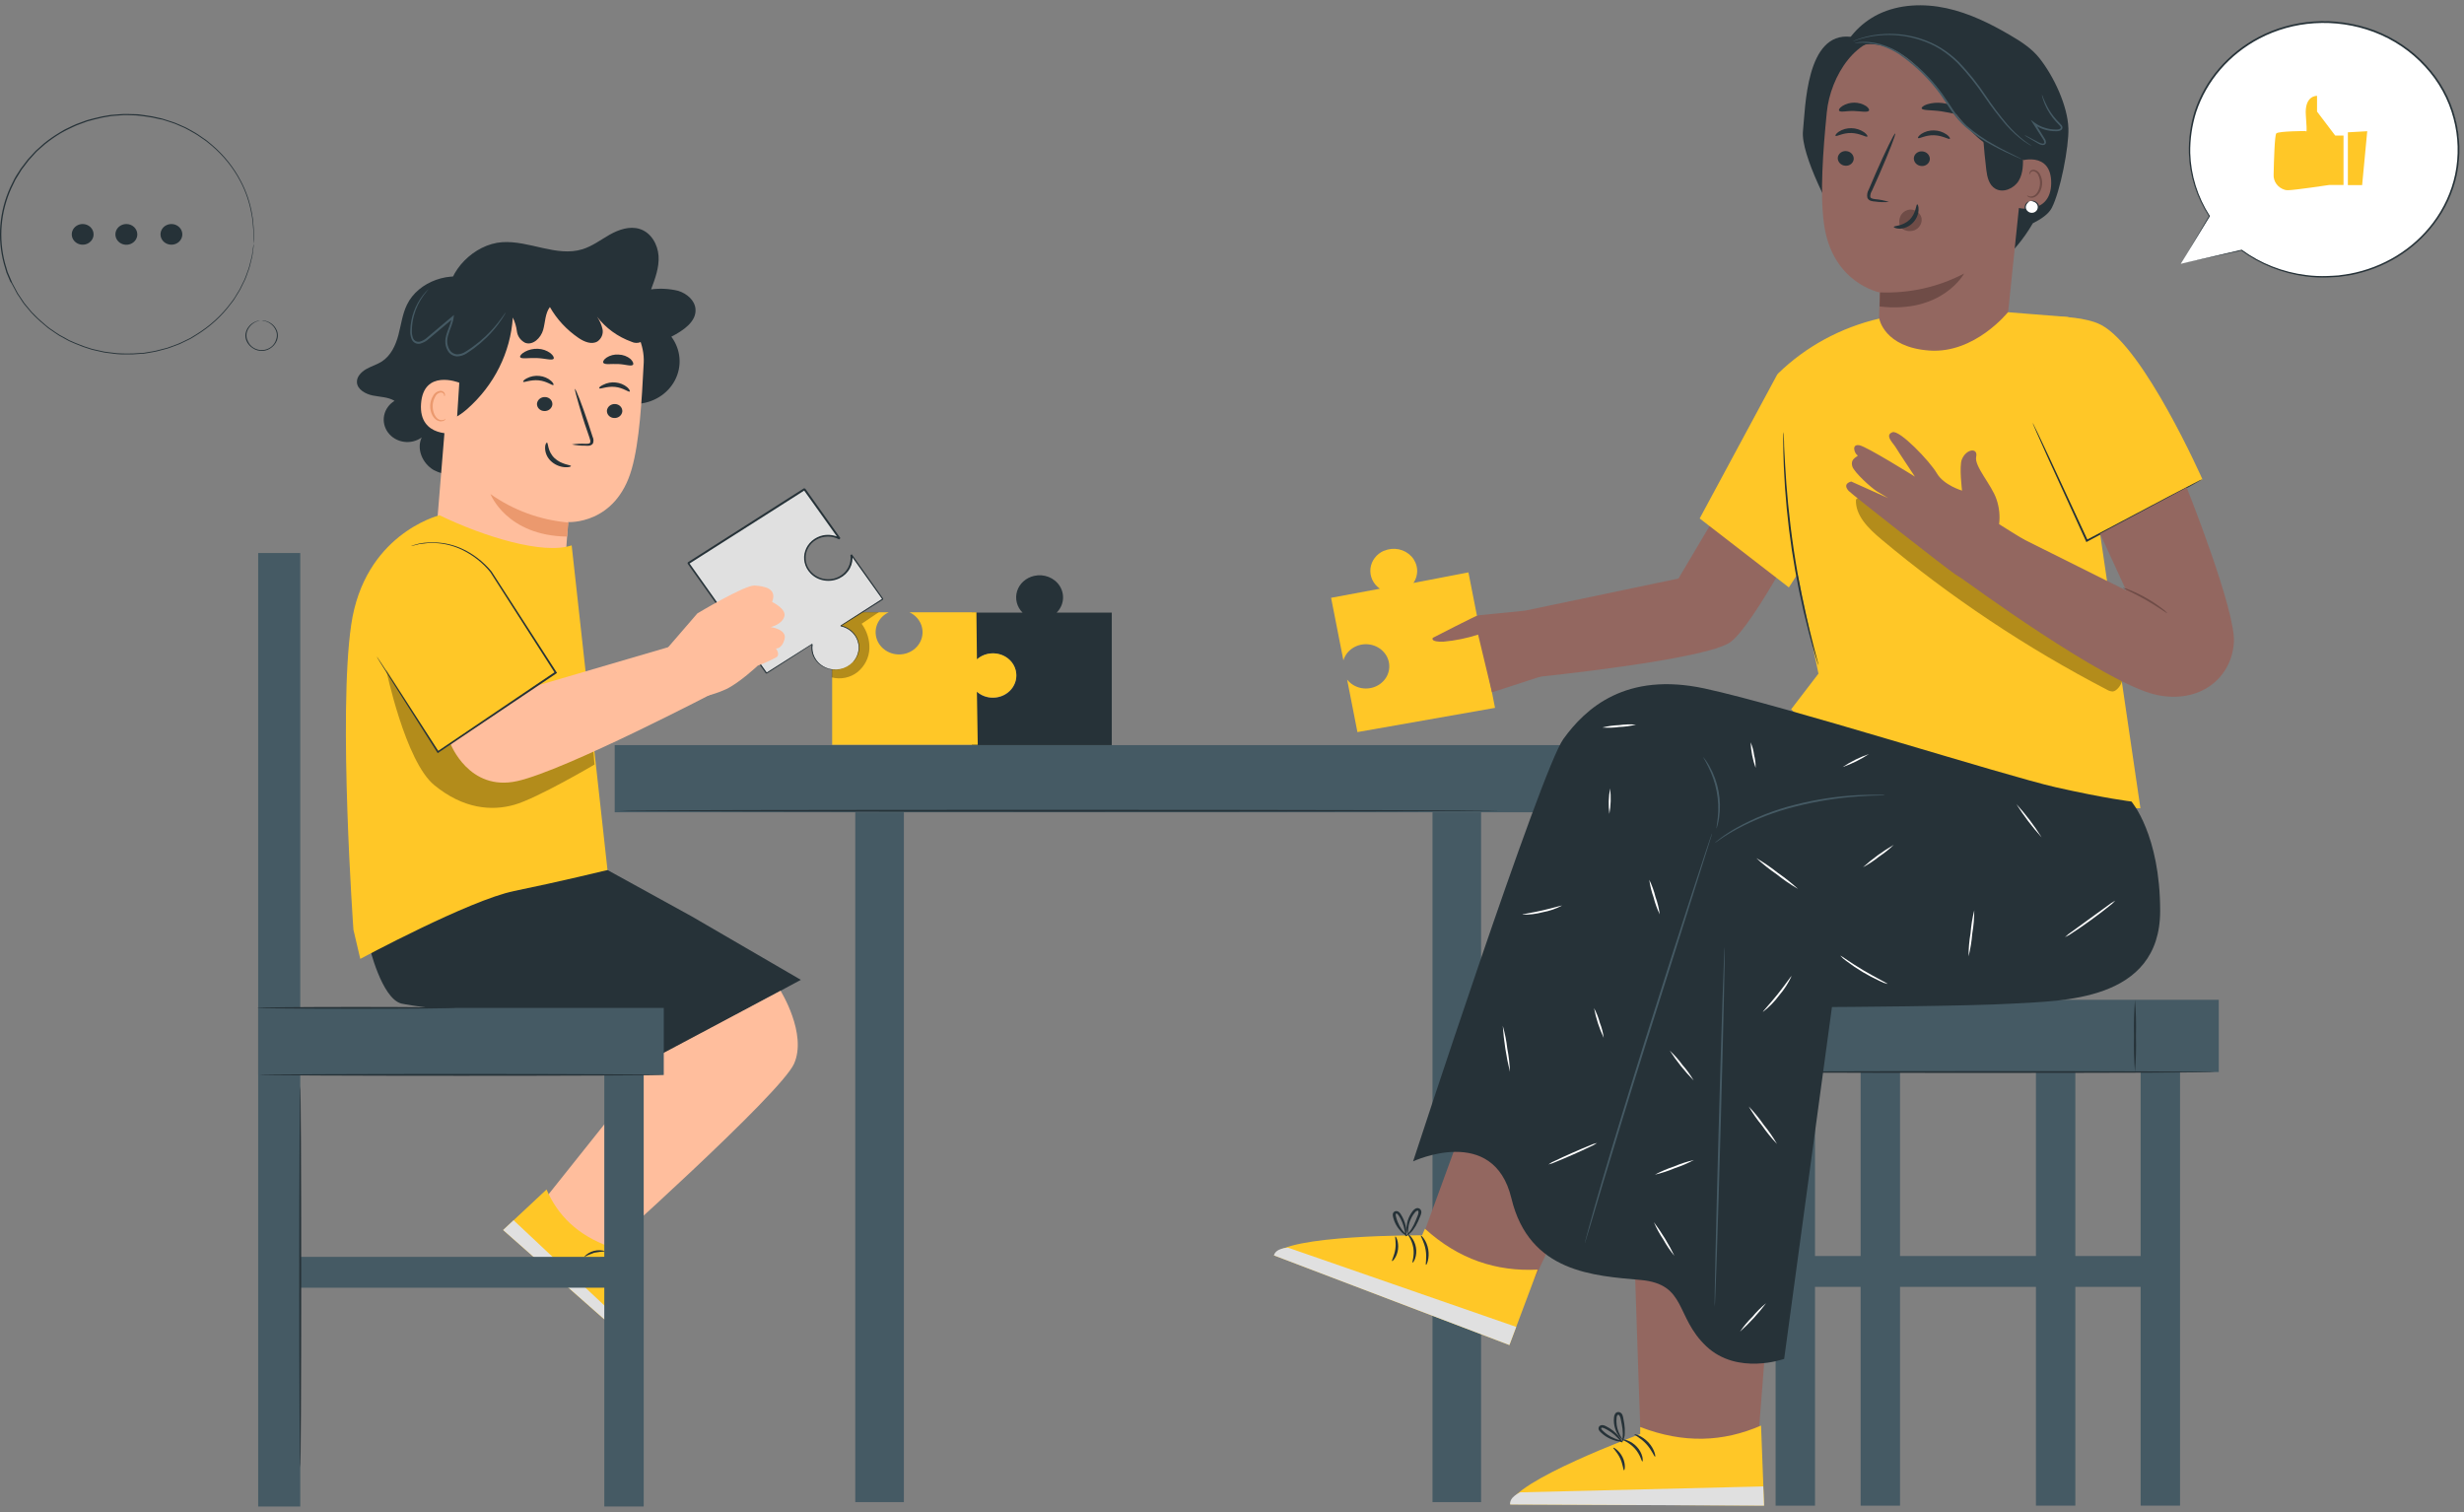 <?xml version="1.0" encoding="UTF-8"?> <svg xmlns="http://www.w3.org/2000/svg" width="352" height="216" viewBox="0 0 352 216" fill="none"><rect x="0" y="0" width="352" height="216" fill="#808080" stroke="none"/><path d="M211.585 116.032H204.643V214.574H211.585V116.032Z" fill="#455A64"></path><path d="M257.722 106.441H87.813V116.032H257.722V106.441Z" fill="#455A64"></path><path d="M129.125 116.032H122.183V214.574H129.125V116.032Z" fill="#455A64"></path><path d="M214.218 115.811C214.218 115.886 186.056 115.942 151.324 115.942C116.592 115.942 88.419 115.886 88.419 115.811C88.419 115.735 116.576 115.68 151.324 115.68C186.072 115.68 214.218 115.765 214.218 115.811Z" fill="#263238"></path><path d="M147.717 82.268C147.148 82.398 146.626 82.667 146.201 83.049C145.777 83.431 145.467 83.911 145.3 84.442C145.134 84.974 145.119 85.537 145.256 86.076C145.392 86.615 145.676 87.11 146.079 87.512H138.833V95.113C139.166 94.468 139.719 93.949 140.403 93.641C141.087 93.332 141.861 93.252 142.6 93.414C143.338 93.575 143.996 93.969 144.468 94.531C144.939 95.092 145.196 95.788 145.196 96.506C145.196 97.223 144.939 97.919 144.468 98.481C143.996 99.042 143.338 99.436 142.6 99.598C141.861 99.759 141.087 99.679 140.403 99.371C139.719 99.062 139.166 98.543 138.833 97.898V106.431H158.825V87.512H150.952C151.448 87.015 151.761 86.379 151.844 85.699C151.926 85.02 151.774 84.333 151.41 83.742C151.045 83.151 150.489 82.689 149.823 82.423C149.157 82.157 148.418 82.103 147.717 82.268Z" fill="#263238"></path><path d="M145.095 95.737C144.96 95.196 144.675 94.699 144.269 94.297C143.863 93.895 143.351 93.603 142.786 93.451C142.227 93.297 141.636 93.285 141.071 93.414C140.506 93.543 139.986 93.809 139.562 94.186L139.488 87.461H129.912C130.593 87.776 131.141 88.3 131.467 88.948C131.793 89.596 131.877 90.329 131.707 91.028C131.536 91.727 131.12 92.35 130.527 92.797C129.934 93.243 129.199 93.486 128.441 93.486C127.684 93.486 126.949 93.243 126.356 92.797C125.763 92.35 125.347 91.727 125.176 91.028C125.006 90.329 125.09 89.596 125.416 88.948C125.742 88.3 126.29 87.776 126.971 87.461H118.879V106.391H139.679L139.557 98.8C140.176 99.35 140.995 99.654 141.844 99.646C142.35 99.646 142.849 99.537 143.304 99.328C143.759 99.118 144.157 98.814 144.47 98.438C144.783 98.062 145.002 97.623 145.11 97.156C145.218 96.688 145.213 96.203 145.095 95.737Z" fill="#FFC727"></path><g opacity="0.3"><path d="M118.81 96.765C119.452 96.931 120.126 96.947 120.775 96.809C121.424 96.673 122.028 96.388 122.534 95.979C123.034 95.562 123.439 95.053 123.726 94.484C124.012 93.914 124.173 93.295 124.199 92.665C124.245 91.396 123.857 90.147 123.093 89.103L125.582 87.426H118.879L118.81 96.765Z" fill="black"></path></g><path d="M311.536 37.689L315.637 30.874C313.118 26.998 312.221 22.371 313.122 17.901C314.023 13.43 316.657 9.441 320.507 6.717C324.356 3.992 329.143 2.73 333.926 3.177C338.708 3.625 343.141 5.75 346.353 9.135C349.565 12.52 351.324 16.921 351.284 21.471C351.243 26.022 349.407 30.394 346.135 33.727C342.864 37.061 338.394 39.115 333.604 39.487C328.814 39.858 324.05 38.52 320.25 35.735L311.536 37.689Z" fill="white"></path><path d="M311.536 37.689L320.218 35.674L320.18 35.775C320.174 35.769 320.168 35.762 320.164 35.755C320.161 35.747 320.159 35.738 320.159 35.73C320.159 35.721 320.161 35.712 320.164 35.705C320.168 35.697 320.174 35.69 320.18 35.684C320.192 35.674 320.207 35.669 320.223 35.669C320.239 35.669 320.254 35.674 320.266 35.684C322.944 37.634 326.119 38.88 329.469 39.296C330.468 39.422 331.477 39.465 332.485 39.427C333.017 39.397 333.549 39.387 334.081 39.341L335.677 39.105C340.462 38.204 344.705 35.613 347.545 31.856C349.118 29.78 350.206 27.41 350.736 24.905C351.283 22.255 351.203 19.523 350.502 16.906C349.787 14.171 348.392 11.637 346.433 9.516C344.448 7.337 341.939 5.641 339.118 4.57C336.415 3.556 333.507 3.129 330.607 3.32C327.863 3.497 325.194 4.242 322.787 5.502C318.466 7.777 315.229 11.534 313.744 15.999C313.146 17.901 312.859 19.878 312.892 21.862C312.979 25.036 313.944 28.133 315.691 30.843C315.697 30.852 315.7 30.863 315.7 30.874C315.7 30.884 315.697 30.895 315.691 30.904C313.031 35.211 311.786 37.296 311.552 37.684C311.781 37.296 313.015 35.191 315.574 30.843V30.909C313.786 28.18 312.793 25.052 312.696 21.842C312.65 19.847 312.925 17.856 313.51 15.939C315 11.41 318.272 7.598 322.649 5.29C325.085 4.009 327.789 3.25 330.57 3.069C333.511 2.871 336.461 3.301 339.203 4.328C342.062 5.415 344.605 7.133 346.619 9.34C348.606 11.493 350.021 14.065 350.747 16.84C351.454 19.496 351.532 22.267 350.976 24.955C350.434 27.499 349.324 29.903 347.72 32.007C344.838 35.806 340.535 38.421 335.687 39.321L334.059 39.553C333.527 39.593 332.995 39.603 332.463 39.633C331.445 39.669 330.425 39.62 329.415 39.487C326.046 39.052 322.859 37.778 320.18 35.795L320.276 35.704C320.288 35.717 320.295 35.733 320.295 35.75C320.295 35.767 320.288 35.783 320.276 35.795H320.25L311.536 37.689Z" fill="#263238"></path><path d="M334.788 19.364H333.602L331.006 15.939V13.692C331.006 13.692 329.171 13.586 329.41 16.528C329.649 19.47 329.41 18.719 329.41 18.719C329.41 18.719 325.511 18.719 325.186 19.057C324.952 19.288 324.846 22.956 324.803 24.945C324.777 25.424 324.919 25.896 325.208 26.29C325.497 26.683 325.916 26.974 326.399 27.116C326.536 27.152 326.677 27.171 326.819 27.172C327.793 27.172 332.761 26.421 332.761 26.421H334.788V19.364Z" fill="#FFC727"></path><path d="M338.177 18.744L337.448 26.441H335.411V18.901L338.177 18.744Z" fill="#FFC727"></path><path d="M37.148 45.794C37.148 45.794 36.951 45.824 36.616 45.945C36.176 46.131 35.806 46.438 35.552 46.827C35.375 47.094 35.26 47.395 35.217 47.708C35.176 48.065 35.245 48.425 35.414 48.746C35.58 49.137 35.872 49.469 36.249 49.696C36.625 49.921 37.067 50.03 37.512 50.005C37.956 49.981 38.382 49.825 38.728 49.559C39.074 49.293 39.324 48.931 39.441 48.524C39.57 48.185 39.592 47.817 39.505 47.466C39.401 47.09 39.197 46.745 38.91 46.466C38.624 46.187 38.266 45.983 37.872 45.875C37.696 45.836 37.519 45.805 37.34 45.784C37.386 45.776 37.432 45.776 37.478 45.784C37.536 45.779 37.595 45.779 37.654 45.784C37.731 45.789 37.808 45.803 37.882 45.824C38.301 45.92 38.684 46.121 38.992 46.405C39.3 46.69 39.521 47.048 39.633 47.441C39.73 47.816 39.711 48.209 39.579 48.575C39.435 48.978 39.175 49.335 38.829 49.607C38.465 49.916 38.002 50.099 37.514 50.126C37.026 50.153 36.543 50.024 36.143 49.758C35.766 49.526 35.464 49.2 35.27 48.816C35.09 48.468 35.022 48.078 35.074 47.693C35.124 47.363 35.251 47.049 35.446 46.771C35.724 46.367 36.132 46.059 36.611 45.895C36.684 45.868 36.758 45.846 36.834 45.829C36.89 45.815 36.947 45.807 37.005 45.804C37.051 45.793 37.1 45.789 37.148 45.794Z" fill="#263238"></path><path d="M36.201 34.813C36.201 34.813 36.201 34.717 36.201 34.536C36.201 34.354 36.201 34.077 36.201 33.72C36.201 33.544 36.201 33.342 36.201 33.12C36.201 32.899 36.169 32.662 36.148 32.4C36.127 32.138 36.105 31.856 36.079 31.559C36.07 31.403 36.049 31.248 36.015 31.095C35.983 30.939 35.951 30.778 35.925 30.592C35.646 28.963 35.108 27.383 34.329 25.907C33.303 23.948 31.887 22.194 30.158 20.744L29.44 20.16C29.179 19.968 28.908 19.792 28.637 19.606L28.227 19.323C28.091 19.229 27.948 19.141 27.802 19.062L26.902 18.558C26.754 18.472 26.599 18.387 26.445 18.311L25.961 18.099L24.982 17.676C24.647 17.545 24.291 17.45 23.945 17.329L23.413 17.158L23.147 17.077L22.865 17.037C22.128 16.848 21.378 16.708 20.62 16.619C20.232 16.578 19.843 16.513 19.45 16.488L18.269 16.447C18.067 16.447 17.87 16.447 17.668 16.447L17.061 16.488C16.657 16.523 16.247 16.538 15.838 16.588C15.011 16.705 14.194 16.873 13.391 17.092L12.779 17.258L12.47 17.339L12.172 17.45L10.97 17.893C10.571 18.059 10.194 18.261 9.8 18.442C9.608 18.543 9.401 18.623 9.215 18.734L8.645 19.052C7.887 19.509 7.162 20.014 6.475 20.563L5.502 21.414L5.252 21.641L5.023 21.882L4.571 22.386L4.113 22.89L3.709 23.419L3.299 23.958L3.097 24.225C3.033 24.32 2.98 24.416 2.922 24.512L2.209 25.665C2.017 26.073 1.82 26.476 1.618 26.889C0.096 30.266 -0.221 34.02 0.714 37.583L1.097 38.878L1.629 40.122L1.757 40.429L1.916 40.727L2.23 41.316L2.544 41.9L2.916 42.454L3.283 43.003L3.469 43.28L3.677 43.537C3.959 43.875 4.235 44.217 4.512 44.545C5.103 45.179 5.738 45.777 6.411 46.333L6.911 46.746C7.076 46.887 7.262 46.993 7.443 47.119C7.8 47.36 8.145 47.622 8.507 47.834L9.624 48.448L9.901 48.605L10.194 48.73L10.768 48.982C11.528 49.31 12.31 49.591 13.109 49.824C13.502 49.929 13.907 50.005 14.3 50.096L14.891 50.227C15.088 50.267 15.29 50.282 15.487 50.307L16.673 50.453C17.067 50.489 17.46 50.483 17.849 50.499C18.612 50.52 19.376 50.493 20.136 50.418H20.418L20.695 50.373L21.227 50.282C21.588 50.217 21.955 50.176 22.29 50.09L23.354 49.819L23.886 49.682L24.376 49.506L25.344 49.149C25.503 49.093 25.657 49.028 25.807 48.952L26.259 48.736C26.557 48.59 26.855 48.459 27.142 48.307L27.966 47.804C29.909 46.622 31.594 45.099 32.93 43.316C33.079 43.119 33.228 42.928 33.366 42.736C33.504 42.545 33.611 42.338 33.733 42.147C33.855 41.956 33.967 41.764 34.084 41.578C34.137 41.482 34.201 41.391 34.249 41.301C34.297 41.21 34.345 41.109 34.387 41.014L34.919 39.941C35.074 39.593 35.18 39.245 35.302 38.933C35.361 38.772 35.414 38.616 35.472 38.465C35.53 38.32 35.576 38.172 35.611 38.022L35.818 37.2C35.877 36.944 35.946 36.697 35.989 36.495C36.031 36.294 36.047 36.077 36.074 35.901C36.127 35.548 36.164 35.276 36.191 35.095L36.239 34.818C36.239 34.818 36.239 34.914 36.239 35.095C36.239 35.276 36.18 35.548 36.132 35.906C36.132 36.082 36.084 36.279 36.058 36.5C36.031 36.722 35.951 36.954 35.893 37.211C35.834 37.467 35.765 37.714 35.696 38.032C35.661 38.186 35.615 38.337 35.558 38.485L35.387 38.953C35.27 39.276 35.164 39.623 35.01 39.961L34.478 41.044L34.339 41.331C34.291 41.427 34.228 41.517 34.175 41.608C34.057 41.796 33.94 41.987 33.823 42.182C33.701 42.379 33.584 42.575 33.456 42.777C33.329 42.978 33.169 43.164 33.02 43.361C31.687 45.162 29.998 46.702 28.046 47.894L27.222 48.398C26.934 48.549 26.631 48.685 26.328 48.831L25.876 49.048C25.727 49.128 25.57 49.196 25.408 49.249L24.439 49.612L23.939 49.788L23.407 49.929L22.344 50.206C21.987 50.292 21.62 50.332 21.28 50.403L20.748 50.493C20.652 50.493 20.561 50.529 20.466 50.539H20.184C19.417 50.616 18.646 50.644 17.875 50.624C17.481 50.624 17.088 50.624 16.694 50.584L15.497 50.438C15.3 50.408 15.098 50.398 14.896 50.358L14.3 50.227C13.901 50.131 13.497 50.06 13.098 49.95C12.292 49.717 11.503 49.434 10.736 49.103L10.156 48.851C10.056 48.813 9.959 48.769 9.864 48.72L9.582 48.569L8.454 47.95C8.087 47.723 7.741 47.471 7.39 47.229C7.214 47.103 7.023 46.993 6.858 46.857L6.358 46.439C5.677 45.877 5.036 45.275 4.438 44.635L3.592 43.628L3.384 43.371L3.193 43.094L2.826 42.535L2.448 41.981L2.134 41.386L1.815 40.792L1.655 40.495L1.459 40.208C1.288 39.789 1.118 39.371 0.927 38.953L0.544 37.649C-0.413 34.045 -0.101 30.244 1.432 26.824C1.634 26.411 1.831 26.003 2.033 25.595C2.235 25.187 2.507 24.814 2.746 24.431C2.804 24.331 2.863 24.235 2.927 24.139L3.134 23.867L3.544 23.328L3.954 22.794L4.416 22.29L4.874 21.787C4.948 21.706 5.023 21.62 5.103 21.54L5.353 21.318L6.353 20.427C7.046 19.877 7.779 19.372 8.544 18.916L9.108 18.578C9.3 18.467 9.502 18.382 9.699 18.286C10.092 18.099 10.481 17.898 10.88 17.732L12.093 17.288L12.396 17.178C12.497 17.144 12.6 17.115 12.704 17.092L13.322 16.926C14.132 16.707 14.956 16.539 15.79 16.422C16.205 16.377 16.614 16.362 17.024 16.326L17.636 16.286C17.838 16.286 18.04 16.286 18.242 16.286L19.444 16.316C19.843 16.316 20.232 16.407 20.62 16.447C21.385 16.54 22.142 16.683 22.886 16.875L23.163 16.936L23.429 17.022L23.961 17.193C24.312 17.309 24.668 17.409 25.025 17.545L26.014 17.974L26.498 18.185L26.961 18.432L27.86 18.936C28.01 19.017 28.154 19.108 28.291 19.208L28.701 19.49C28.977 19.676 29.233 19.858 29.509 20.049L30.243 20.658C31.977 22.125 33.395 23.895 34.419 25.872C35.2 27.354 35.738 28.941 36.015 30.577C36.015 30.748 36.074 30.909 36.1 31.08C36.134 31.233 36.155 31.388 36.164 31.544C36.164 31.841 36.207 32.123 36.228 32.385C36.249 32.647 36.27 32.889 36.27 33.11C36.27 33.332 36.27 33.533 36.27 33.71C36.27 34.067 36.27 34.339 36.239 34.526C36.207 34.712 36.201 34.813 36.201 34.813Z" fill="#263238"></path><path d="M13.369 33.478C13.369 33.77 13.278 34.055 13.107 34.298C12.935 34.541 12.692 34.73 12.407 34.842C12.122 34.953 11.809 34.983 11.507 34.926C11.204 34.869 10.927 34.728 10.709 34.522C10.491 34.315 10.342 34.052 10.282 33.766C10.222 33.48 10.253 33.183 10.371 32.913C10.489 32.644 10.688 32.413 10.945 32.251C11.201 32.089 11.502 32.002 11.811 32.002C12.224 32.002 12.62 32.158 12.913 32.434C13.205 32.711 13.369 33.087 13.369 33.478Z" fill="#263238"></path><path d="M19.615 33.478C19.616 33.771 19.525 34.058 19.354 34.302C19.182 34.546 18.939 34.737 18.653 34.85C18.367 34.963 18.052 34.993 17.749 34.936C17.445 34.88 17.166 34.739 16.947 34.532C16.727 34.325 16.578 34.061 16.517 33.774C16.456 33.486 16.487 33.188 16.605 32.918C16.723 32.647 16.924 32.415 17.181 32.252C17.439 32.089 17.741 32.002 18.051 32.002C18.465 32.002 18.861 32.157 19.155 32.434C19.448 32.711 19.613 33.086 19.615 33.478Z" fill="#263238"></path><path d="M25.839 32.743C25.992 32.996 26.063 33.286 26.043 33.578C26.022 33.869 25.91 34.148 25.722 34.379C25.534 34.61 25.278 34.783 24.986 34.877C24.694 34.97 24.379 34.979 24.081 34.903C23.783 34.827 23.516 34.669 23.314 34.449C23.111 34.23 22.981 33.958 22.942 33.668C22.902 33.379 22.954 33.084 23.091 32.823C23.228 32.561 23.443 32.344 23.711 32.199C24.069 32.004 24.495 31.951 24.894 32.053C25.293 32.156 25.633 32.403 25.839 32.743Z" fill="#263238"></path><path d="M265.803 148.698V215.083H271.431V148.698H265.803Z" fill="#455A64"></path><path d="M316.967 142.82H248.833V153.136H316.967V142.82Z" fill="#455A64"></path><path d="M253.658 148.698V215.083H259.286V148.698H253.658Z" fill="#455A64"></path><path d="M290.848 148.693V215.078H296.476V148.693H290.848Z" fill="#455A64"></path><path d="M305.807 148.693V215.078H311.435V148.693H305.807Z" fill="#455A64"></path><path d="M304.998 153.136C304.861 151.42 304.815 149.698 304.86 147.978C304.815 146.257 304.861 144.536 304.998 142.82C305.138 144.536 305.184 146.257 305.136 147.978C305.185 149.698 305.138 151.42 304.998 153.136Z" fill="#263238"></path><path d="M316.409 153.136C316.409 153.211 301.285 153.267 282.624 153.267C263.962 153.267 248.833 153.211 248.833 153.136C248.833 153.06 263.962 153.005 282.624 153.005C301.285 153.005 316.409 153.065 316.409 153.136Z" fill="#263238"></path><path d="M306.711 179.42H258.935V183.827H306.711V179.42Z" fill="#455A64"></path><path d="M197.727 78.662C197.195 78.889 196.735 79.244 196.393 79.692C196.051 80.141 195.839 80.666 195.778 81.216C195.718 81.766 195.81 82.321 196.046 82.826C196.283 83.332 196.655 83.77 197.126 84.097L190.157 85.396L190.269 85.971L191.913 94.332C192.117 93.644 192.562 93.042 193.174 92.624C193.786 92.206 194.529 91.996 195.283 92.029C196.037 92.062 196.757 92.336 197.326 92.806C197.894 93.276 198.278 93.914 198.415 94.617C198.551 95.32 198.432 96.046 198.077 96.677C197.722 97.307 197.152 97.806 196.46 98.09C195.768 98.375 194.994 98.43 194.265 98.245C193.536 98.06 192.894 97.647 192.445 97.073L193.918 104.578L213.575 101.117L209.925 82.52L209.776 81.764L201.919 83.276C202.311 82.701 202.495 82.022 202.445 81.34C202.394 80.658 202.112 80.01 201.64 79.492C201.168 78.975 200.531 78.617 199.826 78.47C199.121 78.324 198.384 78.398 197.727 78.682V78.662Z" fill="#FFC727"></path><path d="M249.828 65.776C249.557 66.119 239.779 82.641 239.779 82.641L217.846 87.235L219.639 96.7C219.639 96.7 243.822 94.241 247.232 91.703C250.642 89.164 258.6 73.725 258.6 73.725L249.828 65.776Z" fill="#936760"></path><path d="M217.846 87.235L211.154 87.9C210.856 87.93 204.691 91.114 204.691 91.114C204.691 91.114 204.212 91.733 206.223 91.662C207.904 91.507 209.56 91.169 211.159 90.655L213.138 98.901L220.144 96.624L221.261 88.998L217.846 87.235Z" fill="#936760"></path><path d="M279.49 113.373C279.49 113.373 236.667 113.201 233.273 113.373C227.235 113.68 223.166 120.062 222.384 123.371C221.602 126.681 202.861 177.642 202.861 177.642L217.399 186.547L236.907 144.865L246.727 128.696L300.136 137.531L279.49 113.373Z" fill="#936760"></path><path d="M246.482 127.2C246.482 127.2 238.577 127.2 234.305 133.189C231.8 136.715 232.677 143.001 232.63 147.746C232.56 154.214 234.337 204.369 234.337 204.369C239.375 207.759 245.003 208.147 251.153 205.88L255.504 150.361L254.382 142.079L283.592 142.689C283.592 142.689 288.794 133.471 281.565 126.157C280.608 125.21 246.482 127.2 246.482 127.2Z" fill="#936760"></path><path d="M234.316 203.845V204.853C234.316 204.853 215.984 211.623 215.756 214.902L252.014 215.063L251.578 203.639C246.157 205.996 240.519 206.233 234.316 203.845Z" fill="#FFC727"></path><path d="M251.998 215.078L251.892 212.333L217.181 213.179C217.181 213.179 215.585 213.839 215.74 214.917L251.998 215.078Z" fill="#E0E0E0"></path><path d="M203.563 175.521L203.153 176.463C203.153 176.463 183.471 176.357 181.992 179.324L215.628 192.134L219.671 181.364C213.739 181.651 208.399 179.904 203.563 175.521Z" fill="#FFC727"></path><path d="M215.628 192.134L216.601 189.545L184.003 178.226C184.003 178.226 182.247 178.271 181.992 179.334L215.628 192.134Z" fill="#E0E0E0"></path><path d="M201.797 180.372C201.839 180.372 202.01 180.191 202.153 179.798C202.334 179.28 202.376 178.728 202.276 178.191C202.185 177.653 201.956 177.145 201.611 176.71C201.334 176.383 201.105 176.247 201.079 176.277C201.052 176.307 201.712 177.088 201.903 178.251C202.095 179.415 201.685 180.332 201.797 180.372Z" fill="#263238"></path><path d="M203.717 180.684C203.802 180.729 204.249 179.742 204.036 178.478C203.824 177.214 203.031 176.428 202.972 176.498C202.914 176.569 203.462 177.38 203.664 178.543C203.866 179.707 203.6 180.654 203.717 180.684Z" fill="#263238"></path><path d="M198.866 180.14C198.94 180.211 199.584 179.531 199.717 178.463C199.85 177.395 199.424 176.584 199.334 176.635C199.243 176.685 199.472 177.451 199.334 178.418C199.196 179.385 198.77 180.08 198.866 180.14Z" fill="#263238"></path><path d="M200.871 176.549C200.871 176.589 201.377 176.347 201.871 175.698C202.154 175.317 202.391 174.908 202.579 174.479C202.685 174.242 202.792 173.975 202.898 173.723C202.961 173.582 203.009 173.435 203.042 173.285C203.062 173.185 203.057 173.082 203.029 172.984C203 172.887 202.948 172.796 202.877 172.721C202.793 172.64 202.682 172.589 202.563 172.575C202.445 172.562 202.325 172.586 202.222 172.645C202.067 172.727 201.933 172.841 201.829 172.977C201.65 173.202 201.497 173.443 201.371 173.698C201.155 174.122 201.019 174.579 200.967 175.048C200.879 175.475 200.929 175.917 201.111 176.317C201.174 176.317 201.111 175.813 201.238 175.088C201.325 174.656 201.477 174.239 201.69 173.849C201.814 173.619 201.962 173.401 202.132 173.199C202.286 172.993 202.531 172.872 202.6 172.977C202.669 173.083 202.653 173.335 202.542 173.602C202.43 173.869 202.345 174.106 202.244 174.348C202.081 174.765 201.88 175.168 201.643 175.551C201.233 176.211 200.829 176.503 200.871 176.549Z" fill="#263238"></path><path d="M200.68 176.367C200.68 176.367 200.706 176.443 200.807 176.549L200.887 176.629V176.508C200.944 176.025 200.913 175.536 200.797 175.063C200.658 174.483 200.421 173.928 200.095 173.421C200.027 173.309 199.939 173.21 199.834 173.129C199.766 173.075 199.686 173.037 199.601 173.017C199.515 172.997 199.426 172.995 199.339 173.013C199.227 173.046 199.13 173.113 199.062 173.204C198.995 173.296 198.961 173.405 198.967 173.516C198.968 173.665 198.992 173.812 199.036 173.955C199.101 174.208 199.19 174.456 199.302 174.695C199.491 175.096 199.74 175.47 200.041 175.803C200.292 176.134 200.634 176.392 201.031 176.549C201.073 176.498 200.696 176.216 200.259 175.642C200.017 175.302 199.819 174.935 199.669 174.549C199.579 174.324 199.504 174.093 199.446 173.859C199.366 173.607 199.382 173.355 199.446 173.355C199.658 173.285 199.919 173.819 200.1 174.126C200.267 174.45 200.405 174.787 200.509 175.133C200.64 175.58 200.731 176.037 200.781 176.498L200.882 176.458C200.76 176.383 200.69 176.352 200.68 176.367Z" fill="#263238"></path><path d="M234.624 208.777C234.672 208.777 234.71 208.515 234.624 208.112C234.492 207.581 234.224 207.09 233.842 206.681C233.466 206.268 232.99 205.948 232.454 205.749C232.039 205.603 231.762 205.603 231.757 205.648C231.752 205.694 232.741 206.026 233.55 206.923C234.358 207.819 234.513 208.797 234.624 208.777Z" fill="#263238"></path><path d="M236.438 208.092C236.54 208.092 236.391 207.014 235.492 206.052C234.593 205.089 233.502 204.802 233.486 204.898C233.47 204.994 234.39 205.402 235.199 206.293C236.008 207.185 236.327 208.122 236.438 208.092Z" fill="#263238"></path><path d="M232.007 210.031C232.108 210.031 232.278 209.154 231.805 208.177C231.332 207.2 230.512 206.722 230.464 206.807C230.417 206.893 231.034 207.437 231.449 208.318C231.864 209.2 231.89 210.026 232.007 210.031Z" fill="#263238"></path><path d="M231.731 205.976C231.989 205.616 232.121 205.187 232.108 204.752C232.136 204.289 232.112 203.825 232.039 203.367C232.002 203.105 231.949 202.838 231.895 202.566C231.871 202.413 231.83 202.263 231.773 202.118C231.737 202.022 231.676 201.936 231.598 201.867C231.519 201.798 231.424 201.747 231.321 201.72C231.205 201.692 231.082 201.703 230.973 201.749C230.864 201.796 230.775 201.876 230.72 201.976C230.63 202.131 230.579 202.304 230.571 202.48C230.539 202.758 230.539 203.038 230.571 203.316C230.626 203.786 230.763 204.244 230.975 204.671C231.353 205.392 231.768 205.709 231.8 205.679C231.832 205.649 231.518 205.271 231.23 204.566C230.962 203.914 230.863 203.211 230.943 202.515C230.943 202.264 231.108 202.042 231.22 202.097C231.332 202.153 231.465 202.374 231.518 202.656C231.571 202.939 231.624 203.16 231.677 203.437C231.767 203.874 231.818 204.317 231.832 204.762C231.848 205.502 231.672 205.956 231.731 205.976Z" fill="#263238"></path><path d="M231.465 205.931C231.465 205.931 231.528 205.981 231.677 206.021L231.789 206.051L231.736 205.936C231.518 205.497 231.223 205.097 230.863 204.752C230.585 204.478 230.276 204.234 229.943 204.021C229.754 203.905 229.559 203.797 229.358 203.699C229.238 203.636 229.106 203.595 228.97 203.578C228.883 203.567 228.796 203.574 228.713 203.599C228.63 203.625 228.554 203.667 228.491 203.724C228.415 203.805 228.369 203.908 228.359 204.016C228.35 204.124 228.377 204.232 228.438 204.324C228.524 204.449 228.626 204.564 228.741 204.666C228.938 204.851 229.151 205.02 229.379 205.17C229.76 205.42 230.178 205.615 230.619 205.749C231.015 205.906 231.45 205.955 231.874 205.89C231.874 205.83 231.406 205.779 230.714 205.502C230.314 205.342 229.936 205.138 229.587 204.893C229.383 204.747 229.191 204.587 229.012 204.414C228.805 204.243 228.682 204.021 228.762 203.991C228.906 203.825 229.422 204.147 229.741 204.324C230.063 204.511 230.366 204.727 230.645 204.968C231.004 205.287 231.335 205.632 231.635 206.001L231.693 205.915C231.544 205.89 231.47 205.895 231.465 205.931Z" fill="#263238"></path><path d="M262.712 8.418C263.161 7.049 263.892 5.778 264.864 4.679C265.835 3.58 267.028 2.675 268.372 2.016C271.33 0.59 274.846 0.47 278.081 1.175C281.315 1.88 284.299 3.351 287.124 5.003C288.72 5.93 290.284 6.942 291.38 8.353C293.412 10.927 295.38 15.118 295.487 18.331C295.572 20.93 294.327 27.398 293.098 29.72C292.662 30.552 291.635 31.282 290.401 31.896C289.079 34.198 287.335 36.258 285.252 37.981C284.666 36.225 284.083 34.465 283.501 32.702L262.712 8.418Z" fill="#263238"></path><path d="M264.388 5.26L269.814 4.489C266.665 11.068 265.404 26.27 263.505 33.267C261.595 30.481 257.222 22.024 257.568 18.714C257.914 15.405 257.988 4.519 264.388 5.26Z" fill="#263238"></path><path d="M289.662 17.037C289.621 15.167 288.948 13.359 287.743 11.878C286.538 10.397 284.863 9.32 282.964 8.806L270.617 5.451C265.255 4.756 261.478 10.922 260.973 16.029C260.409 21.696 259.989 27.675 260.563 31.932C261.712 40.495 268.543 41.774 268.543 41.774C268.543 41.774 268.426 45.804 268.351 48.323L270.42 59.46L286.699 46.303L289.715 17.138C289.699 16.991 289.667 17.228 289.662 17.037Z" fill="#936760"></path><path d="M262.537 22.537C262.525 22.82 262.629 23.096 262.827 23.307C263.026 23.518 263.303 23.649 263.601 23.671C263.747 23.686 263.894 23.674 264.035 23.634C264.176 23.594 264.307 23.529 264.42 23.44C264.534 23.352 264.628 23.243 264.696 23.12C264.764 22.997 264.806 22.862 264.819 22.724C264.832 22.44 264.729 22.163 264.53 21.951C264.332 21.738 264.054 21.607 263.755 21.585C263.608 21.57 263.46 21.583 263.319 21.623C263.178 21.663 263.047 21.729 262.933 21.818C262.82 21.906 262.726 22.016 262.658 22.14C262.59 22.263 262.549 22.398 262.537 22.537Z" fill="#263238"></path><path d="M262.223 19.404C262.361 19.55 263.255 18.961 264.494 19.001C265.734 19.042 266.622 19.656 266.766 19.505C266.835 19.445 266.697 19.183 266.308 18.895C265.783 18.53 265.151 18.326 264.5 18.311C263.852 18.292 263.215 18.469 262.68 18.815C262.292 19.082 262.154 19.339 262.223 19.404Z" fill="#263238"></path><path d="M273.405 22.578C273.393 22.86 273.497 23.136 273.695 23.348C273.894 23.559 274.171 23.689 274.469 23.711C274.615 23.726 274.764 23.714 274.905 23.674C275.047 23.634 275.178 23.568 275.292 23.479C275.406 23.39 275.5 23.281 275.569 23.157C275.638 23.034 275.68 22.898 275.692 22.759C275.704 22.477 275.6 22.201 275.401 21.989C275.203 21.778 274.926 21.648 274.628 21.626C274.481 21.61 274.333 21.622 274.191 21.661C274.049 21.701 273.917 21.767 273.803 21.856C273.689 21.945 273.595 22.055 273.526 22.178C273.458 22.302 273.417 22.438 273.405 22.578Z" fill="#263238"></path><path d="M274.011 19.722C274.149 19.868 275.043 19.284 276.283 19.319C277.522 19.354 278.41 19.974 278.554 19.823C278.623 19.762 278.485 19.5 278.097 19.218C277.574 18.848 276.941 18.642 276.288 18.629C275.64 18.607 275.002 18.784 274.469 19.132C274.08 19.404 273.942 19.656 274.011 19.722Z" fill="#263238"></path><path d="M269.851 28.849C269.203 28.636 268.529 28.5 267.846 28.446C267.532 28.406 267.234 28.335 267.186 28.129C267.168 27.819 267.252 27.511 267.425 27.247L268.436 24.991C269.846 21.772 270.873 19.127 270.74 19.072C270.607 19.017 269.346 21.59 267.941 24.799L266.968 27.071C266.756 27.427 266.684 27.843 266.766 28.245C266.81 28.355 266.882 28.453 266.974 28.532C267.067 28.611 267.178 28.668 267.298 28.698C267.47 28.749 267.649 28.778 267.83 28.784C268.498 28.884 269.177 28.906 269.851 28.849Z" fill="#263238"></path><path d="M280.592 39.069C280.592 39.069 277.49 44.837 268.516 43.779L268.569 41.764C272.763 41.936 276.925 41.003 280.592 39.069Z" fill="#6F4C47"></path><path d="M274.527 15.485C274.639 15.808 275.884 15.692 277.336 15.903C278.788 16.115 279.953 16.518 280.155 16.241C280.246 16.105 280.049 15.798 279.586 15.475C278.964 15.078 278.255 14.819 277.512 14.72C276.769 14.62 276.012 14.682 275.299 14.901C274.756 15.087 274.479 15.334 274.527 15.485Z" fill="#263238"></path><path d="M262.733 15.818C262.946 16.09 263.797 15.818 264.861 15.858C265.925 15.899 266.75 16.09 266.989 15.818C267.08 15.687 266.952 15.415 266.58 15.148C266.078 14.831 265.488 14.662 264.885 14.662C264.282 14.662 263.693 14.831 263.191 15.148C262.771 15.415 262.643 15.687 262.733 15.818Z" fill="#263238"></path><path d="M263.648 8.318C263.988 7.704 264.5 7.191 265.128 6.835C265.756 6.479 266.476 6.295 267.207 6.303C268.678 6.34 270.107 6.775 271.325 7.557C276.591 10.635 279.129 17.793 284.331 20.966C285.613 21.747 287.326 21.112 288.406 22.13C289.486 23.147 290.151 24.744 289.502 26.048C290.286 25.177 290.933 24.203 291.422 23.157C291.665 22.632 291.786 22.063 291.777 21.49C291.769 20.917 291.632 20.352 291.375 19.832C290.938 19.072 290.151 18.473 289.954 17.626C289.779 16.881 290.114 16.115 290.103 15.35C290.032 14.573 289.772 13.823 289.342 13.158C287.374 9.632 284.619 6.409 281.001 4.358C278.644 2.982 275.935 2.24 273.165 2.213C270.386 2.199 267.693 3.128 265.574 4.832C264.356 5.839 263.079 6.892 263.648 8.328" fill="#263238"></path><path d="M288.241 23.172C288.342 22.93 293.082 21.454 293.029 26.195C292.954 30.788 288.092 29.751 288.087 29.62C288.082 29.489 288.241 23.172 288.241 23.172Z" fill="#936760"></path><path d="M289.571 27.887C289.571 27.887 289.651 27.947 289.795 28.008C289.894 28.047 290.001 28.067 290.108 28.067C290.216 28.067 290.323 28.047 290.422 28.008C290.954 27.842 291.385 27.076 291.428 26.25C291.448 25.857 291.375 25.464 291.215 25.101C291.171 24.958 291.092 24.826 290.984 24.718C290.876 24.609 290.741 24.526 290.593 24.477C290.492 24.444 290.382 24.447 290.284 24.486C290.185 24.525 290.106 24.597 290.061 24.688C289.997 24.814 290.023 24.905 289.997 24.915C289.97 24.925 289.896 24.834 289.938 24.648C289.966 24.534 290.036 24.432 290.135 24.361C290.202 24.315 290.278 24.282 290.358 24.263C290.438 24.245 290.522 24.242 290.603 24.255C290.801 24.296 290.985 24.384 291.136 24.511C291.288 24.638 291.403 24.799 291.47 24.98C291.67 25.381 291.762 25.823 291.736 26.265C291.688 27.192 291.172 28.048 290.465 28.224C290.335 28.258 290.198 28.264 290.065 28.24C289.933 28.217 289.807 28.165 289.699 28.088C289.598 27.998 289.571 27.897 289.571 27.887Z" fill="#6F4C47"></path><path d="M290.241 20.865C290.141 20.819 290.045 20.765 289.954 20.704C289.773 20.588 289.491 20.432 289.156 20.2C288.221 19.515 287.367 18.737 286.608 17.878C285.503 16.59 284.474 15.245 283.528 13.848C282.388 12.14 281.098 10.526 279.671 9.023C278.91 8.267 278.064 7.592 277.15 7.008C276.291 6.48 275.368 6.053 274.399 5.739C272.76 5.188 271.025 4.939 269.287 5.003C268.114 5.037 266.951 5.22 265.83 5.547C265.521 5.629 265.217 5.727 264.92 5.839C264.816 5.878 264.709 5.91 264.601 5.935C264.698 5.882 264.799 5.836 264.904 5.799C265.196 5.672 265.497 5.561 265.803 5.467C266.925 5.109 268.094 4.902 269.277 4.852C271.039 4.77 272.801 5.007 274.469 5.552C275.453 5.871 276.393 6.302 277.267 6.837C278.198 7.417 279.057 8.092 279.831 8.852C281.275 10.37 282.576 12.005 283.72 13.738C284.654 15.131 285.666 16.476 286.752 17.767C287.494 18.629 288.324 19.419 289.231 20.125C289.555 20.372 289.826 20.538 289.997 20.664C290.085 20.723 290.167 20.79 290.241 20.865Z" fill="#455A64"></path><path d="M290.103 28.713C290.283 28.686 290.467 28.707 290.634 28.775C290.801 28.843 290.944 28.955 291.047 29.098C291.149 29.24 291.207 29.407 291.212 29.58C291.218 29.752 291.172 29.922 291.079 30.07C290.986 30.218 290.851 30.339 290.689 30.417C290.526 30.495 290.344 30.527 290.163 30.511C289.982 30.494 289.809 30.429 289.666 30.323C289.523 30.217 289.414 30.074 289.353 29.912C289.281 29.693 289.296 29.457 289.394 29.248C289.492 29.039 289.666 28.87 289.885 28.773" fill="white"></path><path d="M289.89 28.773C289.676 28.926 289.517 29.137 289.433 29.378C289.394 29.503 289.389 29.635 289.419 29.762C289.449 29.888 289.512 30.006 289.603 30.103C289.707 30.227 289.848 30.318 290.007 30.366C290.166 30.414 290.336 30.416 290.497 30.372C290.657 30.329 290.8 30.241 290.908 30.121C291.016 30 291.084 29.852 291.103 29.695C291.123 29.567 291.109 29.437 291.064 29.315C291.018 29.193 290.942 29.083 290.843 28.995C290.636 28.832 290.382 28.733 290.114 28.713C290.114 28.713 290.194 28.668 290.342 28.668C290.563 28.674 290.775 28.75 290.944 28.884C291.075 28.983 291.178 29.112 291.241 29.26C291.305 29.407 291.327 29.568 291.305 29.726C291.282 29.921 291.198 30.106 291.065 30.258C290.932 30.409 290.755 30.52 290.555 30.577C290.354 30.624 290.143 30.617 289.946 30.555C289.749 30.494 289.575 30.381 289.443 30.229C289.338 30.106 289.267 29.96 289.24 29.803C289.212 29.647 289.227 29.487 289.284 29.338C289.348 29.134 289.483 28.956 289.667 28.834C289.8 28.773 289.885 28.763 289.89 28.773Z" fill="#263238"></path><path d="M288.986 22.129C289.023 23.384 289.044 24.708 288.395 25.806C287.746 26.905 286.188 27.62 285.055 26.965C284.134 26.431 283.884 25.288 283.757 24.27C283.384 21.334 283.267 18.377 282.868 15.445L288.986 22.129Z" fill="#263238"></path><path d="M264.909 6.167C264.909 6.167 265.34 6.101 266.117 6.101C267.215 6.111 268.3 6.329 269.309 6.741C270.003 7.012 270.666 7.35 271.288 7.748C271.995 8.229 272.672 8.749 273.314 9.305C274.799 10.569 276.119 11.996 277.246 13.556C277.836 14.392 278.352 15.244 278.921 16.04C279.457 16.814 280.087 17.526 280.799 18.16C282.025 19.203 283.372 20.111 284.815 20.865C286.039 21.52 287.06 21.983 287.768 22.301L288.587 22.658C288.678 22.708 288.777 22.743 288.88 22.764C288.795 22.705 288.704 22.654 288.608 22.613L287.816 22.21C287.124 21.867 286.113 21.379 284.911 20.699C283.498 19.931 282.178 19.019 280.975 17.979C280.28 17.353 279.665 16.651 279.145 15.888C278.613 15.102 278.081 14.246 277.469 13.4C276.333 11.821 274.992 10.383 273.479 9.118C272.824 8.562 272.135 8.042 271.415 7.562C270.777 7.157 270.094 6.819 269.378 6.554C268.345 6.149 267.234 5.953 266.117 5.98C265.813 5.989 265.511 6.021 265.212 6.076C265.107 6.092 265.005 6.123 264.909 6.167Z" fill="#455A64"></path><path d="M289.204 19.299C289.329 19.413 289.471 19.509 289.624 19.586L290.832 20.301L291.236 20.538C291.398 20.634 291.579 20.696 291.768 20.719C291.883 20.732 291.998 20.709 292.098 20.654C292.151 20.621 292.195 20.577 292.227 20.525C292.26 20.474 292.279 20.416 292.284 20.356C292.282 20.144 292.21 19.938 292.077 19.767C291.656 19.097 291.199 18.357 290.715 17.571L290.518 17.737C291.452 18.419 292.605 18.775 293.784 18.744C293.934 18.746 294.083 18.726 294.226 18.684C294.309 18.662 294.386 18.624 294.452 18.572C294.518 18.52 294.571 18.455 294.609 18.382C294.638 18.305 294.647 18.223 294.635 18.142C294.623 18.061 294.59 17.985 294.54 17.918C294.462 17.811 294.373 17.711 294.274 17.621C293.649 17.02 293.113 16.342 292.678 15.606C292.296 14.92 291.969 14.208 291.699 13.476C291.712 13.689 291.757 13.899 291.832 14.1C292.002 14.656 292.23 15.194 292.513 15.707C292.939 16.471 293.476 17.175 294.109 17.797C294.284 17.964 294.46 18.155 294.385 18.301C294.311 18.447 294.045 18.508 293.79 18.503C293.235 18.513 292.683 18.433 292.157 18.266C291.622 18.109 291.121 17.863 290.678 17.541L290.103 17.122L290.47 17.702L291.859 19.883C291.967 20.014 292.033 20.171 292.05 20.336C292.05 20.467 291.922 20.538 291.768 20.523C291.459 20.454 291.167 20.331 290.906 20.16L289.662 19.51C289.516 19.427 289.363 19.357 289.204 19.299Z" fill="#455A64"></path><path d="M274.506 31.141C274.425 30.79 274.217 30.477 273.918 30.256C273.618 30.035 273.247 29.92 272.867 29.932C272.59 29.958 272.325 30.048 272.093 30.195C271.862 30.342 271.673 30.54 271.543 30.773C271.418 31.005 271.343 31.258 271.322 31.517C271.301 31.776 271.335 32.037 271.42 32.284V32.395C271.668 32.67 271.999 32.866 272.368 32.956C272.738 33.047 273.128 33.026 273.485 32.899C273.837 32.755 274.128 32.504 274.313 32.185C274.498 31.867 274.566 31.5 274.506 31.141Z" fill="#6F4C47"></path><path d="M270.543 32.415C270.543 32.239 271.798 32.33 272.772 31.408C273.745 30.486 273.713 29.181 273.889 29.186C273.969 29.186 274.112 29.484 274.08 30.023C274.034 30.718 273.729 31.375 273.219 31.876C272.731 32.361 272.063 32.647 271.357 32.672C270.83 32.652 270.527 32.496 270.543 32.415Z" fill="#263238"></path><path d="M295.465 45.285L286.847 44.6C286.847 44.6 282.124 50.534 275.634 50.075C269.144 49.617 268.463 45.507 268.463 45.507C262.971 46.788 257.969 49.502 254.025 53.34L253.882 53.511L242.811 74.062L255.552 83.91L256.791 82.006L259.781 96.226L255.876 101.324L260.717 105.857C267.278 111.982 276.118 115.419 285.331 115.428L305.775 115.458L295.465 45.285Z" fill="#FFC727"></path><path d="M294.103 45.245C294.103 45.245 297.939 45.245 300.2 46.434C306.349 49.723 314.632 68.471 314.632 68.471L298.141 77.271C298.141 77.271 292.231 65.288 290.273 59.53C289.816 58.18 290.858 51.431 290.858 51.471C290.858 51.511 294.103 45.361 294.103 45.245Z" fill="#FFC727"></path><path d="M254.786 61.706C254.81 61.819 254.821 61.934 254.818 62.049C254.818 62.301 254.844 62.628 254.86 63.031C254.86 63.887 254.946 65.121 255.031 66.648C255.201 69.7 255.563 73.906 256.249 78.52C256.935 83.134 257.845 87.275 258.579 90.252C258.946 91.763 259.254 92.942 259.478 93.778L259.728 94.735C259.764 94.845 259.787 94.958 259.797 95.073C259.746 94.967 259.705 94.857 259.675 94.745L259.377 93.803C259.116 92.982 258.776 91.788 258.387 90.302C257.375 86.433 256.571 82.517 255.978 78.571C255.387 74.624 255.005 70.651 254.834 66.668C254.775 65.157 254.749 63.898 254.754 63.041C254.754 62.638 254.754 62.311 254.754 62.059C254.751 61.941 254.762 61.822 254.786 61.706Z" fill="#263238"></path><g opacity="0.3"><path d="M301.274 93.123C300.121 91.914 298.792 90.866 297.327 90.01L266.627 70.169L265.138 71.348C265.01 73.635 266.941 75.513 268.755 77.035C278.633 85.311 289.452 92.522 301.014 98.533C301.258 98.688 301.544 98.772 301.838 98.775C302.37 98.725 303.019 97.873 303.115 97.365C303.434 95.763 302.386 94.388 301.274 93.123Z" fill="black"></path></g><path d="M314.632 68.451C314.529 68.525 314.42 68.592 314.308 68.653L313.361 69.187L309.85 71.106L298.184 77.362L298.051 77.438L297.992 77.302L297.902 77.105L292.524 65.323C291.859 63.812 291.311 62.613 290.928 61.737C290.752 61.334 290.614 61.006 290.507 60.759C290.455 60.647 290.41 60.531 290.374 60.412C290.447 60.514 290.508 60.624 290.555 60.739C290.678 60.981 290.832 61.298 291.029 61.696L292.71 65.248C294.114 68.27 296.035 72.425 298.162 77.004L298.248 77.196L298.056 77.135L309.759 70.945L313.313 69.096L314.286 68.592C314.396 68.533 314.512 68.486 314.632 68.451Z" fill="#263238"></path><path d="M201.871 165.9C201.871 165.9 220.139 110.013 223.325 105.585C226.512 101.157 232.252 95.929 243.508 98.347C254.765 100.765 286.427 110.819 293.651 112.451C300.875 114.083 304.493 114.496 304.493 114.496C304.493 114.496 308.594 119.221 308.594 130.111C308.594 143.127 294.359 142.946 287.773 143.349C281.187 143.752 261.707 143.852 261.707 143.852L254.882 194.113C254.882 194.113 248.211 196.526 243.748 192.305C239.284 188.084 240.987 183.45 234.401 182.845C227.815 182.241 218.469 181.838 215.915 171.179C213.362 160.52 201.871 165.9 201.871 165.9Z" fill="#263238"></path><path d="M244.583 119.054C244.579 119.108 244.569 119.16 244.551 119.211C244.514 119.321 244.471 119.473 244.418 119.654C244.296 120.062 244.12 120.636 243.886 121.361C243.418 122.873 242.742 124.998 241.912 127.633C240.242 132.937 237.933 140.226 235.39 148.285C232.848 156.345 230.603 163.684 229.007 168.993C228.214 171.637 227.576 173.783 227.124 175.284L226.592 176.997C226.539 177.183 226.491 177.329 226.453 177.44C226.441 177.492 226.423 177.543 226.4 177.591C226.403 177.539 226.412 177.486 226.427 177.435C226.459 177.319 226.496 177.173 226.539 176.987L227.001 175.259C227.4 173.748 228.023 171.607 228.794 168.943C230.353 163.618 232.587 156.289 235.124 148.21C237.662 140.13 240.008 132.831 241.726 127.557C242.593 124.933 243.295 122.802 243.785 121.311L244.359 119.619L244.519 119.18C244.535 119.136 244.557 119.094 244.583 119.054Z" fill="#455A64"></path><path d="M269.298 113.609C269.211 113.617 269.124 113.617 269.037 113.609L268.282 113.635C267.628 113.635 266.686 113.69 265.521 113.765C262.485 113.974 259.476 114.454 256.536 115.201C253.593 115.933 250.763 117.021 248.115 118.44L247.397 118.838L246.775 119.221C246.386 119.463 246.051 119.669 245.796 119.86L245.184 120.279C245.114 120.329 245.039 120.373 244.961 120.41C244.961 120.41 245.019 120.344 245.147 120.233L245.732 119.78C246.039 119.538 246.358 119.311 246.689 119.1L247.301 118.697L248.014 118.284C250.653 116.803 253.498 115.68 256.467 114.949C259.422 114.193 262.453 113.733 265.51 113.579C266.681 113.529 267.638 113.509 268.287 113.534H269.043C269.131 113.546 269.218 113.572 269.298 113.609Z" fill="#455A64"></path><path d="M244.961 186.653C244.881 186.653 245.141 175.143 245.53 160.964C245.918 146.784 246.306 135.274 246.381 135.274C246.455 135.274 246.2 146.789 245.812 160.964C245.423 175.138 245.035 186.658 244.961 186.653Z" fill="#455A64"></path><path d="M243.29 108.139C243.29 108.139 243.407 108.245 243.577 108.467C243.81 108.779 244.022 109.106 244.21 109.444C244.838 110.568 245.278 111.778 245.514 113.03C245.748 114.283 245.774 115.563 245.588 116.823C245.534 117.204 245.454 117.581 245.349 117.952C245.269 118.213 245.221 118.355 245.2 118.35C245.179 118.344 245.296 117.755 245.397 116.803C245.654 114.306 245.183 111.79 244.035 109.529C243.615 108.663 243.29 108.164 243.29 108.139Z" fill="#455A64"></path><path d="M215.702 153.106C215.178 150.944 214.837 148.746 214.681 146.532C214.99 147.604 215.207 148.697 215.33 149.801C215.545 150.892 215.67 151.997 215.702 153.106Z" fill="white"></path><path d="M228.145 163.271C227.847 163.488 227.519 163.668 227.172 163.805C226.555 164.102 225.693 164.5 224.735 164.923C223.778 165.346 222.905 165.714 222.267 165.971C221.929 166.133 221.572 166.256 221.203 166.338C221.501 166.121 221.829 165.941 222.176 165.804C222.794 165.502 223.65 165.109 224.608 164.686C225.565 164.263 226.437 163.89 227.076 163.638C227.415 163.475 227.774 163.352 228.145 163.271Z" fill="white"></path><path d="M229.103 148.26C228.465 146.9 228.001 145.473 227.72 144.009C228.078 144.674 228.354 145.375 228.544 146.099C228.82 146.796 229.008 147.521 229.103 148.26Z" fill="white"></path><path d="M223.134 129.366C222.278 129.817 221.351 130.135 220.389 130.308C219.448 130.565 218.469 130.681 217.49 130.65C217.49 130.575 218.772 130.408 220.325 130.056C221.879 129.703 223.107 129.31 223.134 129.366Z" fill="white"></path><path d="M237.109 130.62C236.731 129.84 236.435 129.027 236.226 128.192C235.935 127.373 235.728 126.53 235.609 125.673C235.992 126.453 236.288 127.268 236.492 128.106C236.788 128.922 236.995 129.764 237.109 130.62Z" fill="white"></path><path d="M229.906 116.269C229.757 115.055 229.793 113.827 230.012 112.622C230.162 113.836 230.126 115.064 229.906 116.269Z" fill="white"></path><path d="M233.715 103.51C232.933 103.706 232.13 103.819 231.321 103.847C230.522 103.96 229.711 103.985 228.906 103.923C229.688 103.727 230.491 103.613 231.3 103.585C232.099 103.473 232.909 103.448 233.715 103.51Z" fill="white"></path><path d="M250.801 109.691C250.381 108.512 250.141 107.282 250.089 106.039C250.341 106.615 250.507 107.222 250.583 107.842C250.744 108.446 250.817 109.068 250.801 109.691Z" fill="white"></path><path d="M267.005 107.706C265.836 108.477 264.569 109.105 263.234 109.575C264.398 108.796 265.666 108.168 267.005 107.706Z" fill="white"></path><path d="M256.861 126.983C255.787 126.359 254.764 125.658 253.802 124.888C252.781 124.186 251.814 123.417 250.908 122.586C251.983 123.211 253.007 123.911 253.972 124.681C254.99 125.384 255.956 126.153 256.861 126.983Z" fill="white"></path><path d="M270.553 120.667C269.903 121.299 269.191 121.87 268.426 122.374C267.717 122.947 266.951 123.454 266.138 123.885C267.487 122.674 268.965 121.599 270.548 120.677L270.553 120.667Z" fill="white"></path><path d="M291.662 119.619C290.311 118.132 289.101 116.535 288.044 114.848C289.398 116.333 290.609 117.929 291.662 119.619Z" fill="white"></path><path d="M302.189 128.65C301.9 128.971 301.576 129.261 301.221 129.517C300.593 130.021 299.716 130.701 298.721 131.421C297.726 132.141 296.806 132.776 296.125 133.214C295.775 133.474 295.394 133.695 294.992 133.874C295.303 133.574 295.643 133.302 296.008 133.063L298.551 131.214L301.094 129.371C301.432 129.096 301.799 128.854 302.189 128.65Z" fill="white"></path><path d="M281.225 136.614C281.223 135.506 281.317 134.399 281.507 133.305C281.593 132.202 281.771 131.107 282.039 130.031C282.04 131.137 281.946 132.243 281.757 133.335C281.669 134.439 281.492 135.536 281.225 136.614Z" fill="white"></path><path d="M269.654 140.558C269.271 140.471 268.902 140.334 268.559 140.15C267.707 139.76 266.88 139.324 266.08 138.846C265.279 138.368 264.508 137.846 263.771 137.284C263.45 137.067 263.161 136.811 262.909 136.523C262.962 136.463 264.367 137.531 266.229 138.624C268.09 139.717 269.692 140.488 269.654 140.558Z" fill="white"></path><path d="M251.849 144.548C251.791 144.497 252.823 143.434 253.945 142.029C255.068 140.624 255.871 139.395 255.94 139.435C255.486 140.424 254.89 141.35 254.169 142.185C253.516 143.071 252.735 143.866 251.849 144.548Z" fill="white"></path><path d="M253.86 163.417C253.08 162.601 252.368 161.729 251.732 160.807C251.016 159.938 250.376 159.015 249.817 158.047C250.596 158.864 251.308 159.736 251.945 160.656C252.661 161.526 253.302 162.449 253.86 163.417Z" fill="white"></path><path d="M241.95 154.34C240.664 153.032 239.522 151.604 238.54 150.079C239.211 150.707 239.818 151.393 240.354 152.129C240.959 152.816 241.494 153.556 241.95 154.34Z" fill="white"></path><path d="M241.987 165.704C241.114 166.17 240.199 166.561 239.253 166.872C238.337 167.262 237.386 167.573 236.412 167.799C237.285 167.333 238.2 166.942 239.146 166.631C240.061 166.241 241.012 165.93 241.987 165.704Z" fill="white"></path><path d="M239.215 179.415C238.61 178.68 238.076 177.894 237.619 177.068C237.089 176.281 236.636 175.45 236.268 174.584C237.405 176.105 238.39 177.722 239.21 179.415H239.215Z" fill="white"></path><path d="M252.296 186.165C251.194 187.627 249.947 188.986 248.573 190.225C249.086 189.466 249.678 188.757 250.339 188.109C250.921 187.401 251.577 186.749 252.296 186.165Z" fill="white"></path><path d="M300.019 76.239L303.743 84.349L286.05 75.523L280.528 82.817C280.528 82.817 300.684 97.632 308.03 99.254C314.196 100.598 318.803 96.921 319.127 91.758C319.414 87.225 312.387 69.645 312.387 69.645L300.019 76.239Z" fill="#936760"></path><path d="M309.621 87.597C309.568 87.658 308.27 86.676 306.52 85.678C304.769 84.681 303.248 84.046 303.285 83.971C303.644 84.036 303.992 84.15 304.317 84.308C305.126 84.637 305.91 85.019 306.663 85.452C307.418 85.884 308.141 86.363 308.828 86.887C309.129 87.085 309.396 87.324 309.621 87.597Z" fill="#6F4C47"></path><path d="M285.587 74.879C285.737 73.673 285.606 72.45 285.204 71.297C284.533 69.282 282.012 66.592 282.31 65.252C282.608 63.913 280.884 64.084 280.262 65.64C279.863 66.648 280.294 70.083 280.294 70.083C280.294 70.083 277.676 69.312 276.692 67.61C275.708 65.907 271.373 61.369 270.351 61.742C269.202 62.165 270.415 63.253 270.809 63.892C271.101 64.396 273.559 68.088 273.559 68.088C273.559 68.088 266.697 63.797 265.633 63.605C264.452 63.394 264.92 64.764 265.351 65.036C265.622 65.207 264.25 65.383 264.617 66.623C264.867 67.469 267.356 69.721 268.138 70.189L269.734 71.151L264.473 68.789C264.473 68.789 263.138 69.035 264.079 70.108C264.5 70.587 278.176 81.291 279.299 82.031C281.241 83.301 284.087 85.018 284.087 85.018L289.22 77.145L285.587 74.879Z" fill="#936760"></path><path d="M121.8 94.609C122.194 94.201 122.469 93.701 122.595 93.16C122.721 92.62 122.695 92.057 122.52 91.529C122.344 91.001 122.025 90.526 121.594 90.151C121.163 89.777 120.636 89.516 120.066 89.396L126.077 85.567L121.587 79.251C121.689 79.959 121.534 80.679 121.149 81.293C120.763 81.908 120.169 82.381 119.464 82.635C118.758 82.888 117.982 82.909 117.263 82.692C116.544 82.475 115.923 82.034 115.503 81.44C115.082 80.847 114.886 80.136 114.947 79.423C115.008 78.711 115.321 78.039 115.837 77.517C116.352 76.995 117.04 76.653 117.786 76.549C118.533 76.444 119.295 76.581 119.949 76.939L114.916 69.887L98.329 80.465L109.501 96.171L116.033 92.01C115.929 92.679 116.055 93.363 116.391 93.96C116.728 94.557 117.257 95.036 117.903 95.326C118.548 95.617 119.275 95.704 119.976 95.575C120.677 95.446 121.317 95.108 121.8 94.609Z" fill="#E0E0E0"></path><path d="M121.8 94.609C121.676 94.748 121.537 94.875 121.385 94.987C120.948 95.324 120.425 95.548 119.869 95.637C119.418 95.712 118.956 95.699 118.51 95.6C118.065 95.5 117.646 95.316 117.278 95.057C116.776 94.709 116.386 94.235 116.151 93.689C115.917 93.143 115.846 92.546 115.948 91.965L116.065 92.035L109.549 96.216L109.405 96.186L98.223 80.505L98.26 80.329L111.852 71.665C112.858 71.025 113.852 70.385 114.842 69.761L115.033 69.796L120.06 76.873L119.879 77.055C119.381 76.781 118.813 76.64 118.236 76.647C117.66 76.654 117.096 76.809 116.605 77.095C116.114 77.381 115.714 77.788 115.448 78.272C115.181 78.757 115.058 79.3 115.092 79.845C115.126 80.543 115.418 81.208 115.916 81.724C116.262 82.096 116.7 82.382 117.191 82.557C117.681 82.731 118.209 82.788 118.729 82.724C119.248 82.659 119.743 82.474 120.169 82.186C120.595 81.897 120.94 81.514 121.172 81.069C121.466 80.514 121.578 79.887 121.491 79.271L121.699 79.195C123.327 81.502 124.827 83.623 126.173 85.522L126.146 85.648L120.119 89.456V89.34C120.616 89.448 121.082 89.662 121.479 89.965C121.877 90.267 122.198 90.651 122.417 91.088C122.678 91.597 122.79 92.163 122.74 92.727C122.691 93.29 122.482 93.831 122.135 94.292C122.049 94.409 121.949 94.517 121.837 94.614C121.837 94.614 121.938 94.503 122.103 94.272C122.35 93.922 122.522 93.53 122.608 93.118C122.775 92.318 122.604 91.488 122.133 90.806C121.662 90.124 120.927 89.643 120.087 89.466V89.35L126.082 85.502L126.056 85.623L121.555 79.316L121.757 79.241C121.854 79.901 121.737 80.574 121.422 81.17C121.097 81.788 120.571 82.291 119.922 82.606C119.252 82.932 118.489 83.044 117.746 82.923C116.982 82.803 116.284 82.436 115.773 81.885C115.365 81.461 115.083 80.944 114.952 80.384C114.821 79.824 114.848 79.242 115.029 78.695C115.209 78.148 115.538 77.655 115.982 77.266C116.426 76.877 116.97 76.604 117.56 76.475C118.398 76.31 119.27 76.441 120.012 76.843L119.837 77.024L114.805 69.972L114.996 70.008L112.006 71.912L98.404 80.566L98.441 80.394L109.575 96.12H109.437L115.98 91.98L116.097 92.05C115.993 92.667 116.087 93.299 116.367 93.865C116.646 94.43 117.098 94.904 117.665 95.224C118.231 95.544 118.886 95.695 119.544 95.66C120.203 95.624 120.835 95.402 121.358 95.022C121.656 94.76 121.789 94.609 121.8 94.609Z" fill="#263238"></path><path d="M74.481 51.199C73.708 46.846 71.217 42.933 67.513 40.253L67.891 40.051C64.374 38.54 59.741 40.203 58.14 43.522C57.48 44.882 57.299 46.398 56.916 47.849C56.533 49.3 55.852 50.791 54.559 51.632C53.863 52.085 53.033 52.312 52.315 52.725C51.596 53.138 50.937 53.828 50.99 54.624C51.054 55.631 52.197 56.286 53.251 56.498C54.304 56.709 55.459 56.709 56.363 57.258C55.981 57.492 55.652 57.796 55.397 58.153C55.142 58.51 54.966 58.911 54.879 59.334C54.792 59.757 54.796 60.192 54.891 60.614C54.986 61.035 55.17 61.434 55.431 61.786C55.693 62.138 56.027 62.437 56.414 62.664C56.8 62.891 57.231 63.042 57.681 63.107C58.131 63.173 58.59 63.152 59.031 63.045C59.471 62.938 59.885 62.749 60.246 62.487C59.464 64.119 60.342 66.194 61.948 67.141C62.779 67.579 63.709 67.819 64.659 67.84C65.609 67.861 66.55 67.663 67.401 67.262C69.099 66.444 70.533 65.206 71.55 63.681C74.165 60.023 75.213 55.561 74.481 51.199Z" fill="#263238"></path><path d="M99.356 44.127C99.25 42.897 98.122 41.925 96.883 41.542C95.62 41.236 94.306 41.166 93.015 41.336C93.595 39.789 94.191 38.188 94.079 36.551C93.967 34.913 93.015 33.201 91.356 32.697C89.935 32.264 88.382 32.798 87.1 33.523C85.818 34.249 84.626 35.165 83.206 35.604C79.514 36.747 75.593 34.329 71.721 34.596C67.742 34.878 63.922 38.717 64.007 42.495C70.066 45.517 76.189 48.569 81.397 52.78C84.216 55.057 87.201 57.818 90.903 57.697C92.061 57.656 93.185 57.319 94.157 56.722C95.129 56.126 95.913 55.291 96.425 54.307C96.938 53.324 97.16 52.227 97.068 51.134C96.976 50.04 96.574 48.99 95.904 48.096C97.595 47.229 99.521 45.94 99.356 44.127Z" fill="#263238"></path><path d="M91.962 51.793C92.191 46.897 87.212 41.472 82.03 41.462L65.082 42.726L64.842 45.351L62.182 77.861C62.182 77.861 62.417 88.439 71.795 88.816C80.227 89.134 80.722 80.716 80.722 80.716L81.163 74.576C81.163 74.576 87.951 75.009 90.238 67.02C91.366 63.087 91.68 57.218 91.962 51.793Z" fill="#FFBE9D"></path><path d="M88.903 58.77C88.876 59.041 88.738 59.291 88.518 59.468C88.298 59.644 88.015 59.731 87.728 59.712C87.587 59.707 87.448 59.676 87.32 59.62C87.192 59.565 87.078 59.486 86.982 59.388C86.886 59.29 86.812 59.175 86.764 59.05C86.716 58.925 86.694 58.792 86.701 58.659C86.729 58.388 86.868 58.138 87.087 57.962C87.307 57.786 87.59 57.698 87.876 57.717C88.017 57.721 88.155 57.752 88.283 57.808C88.411 57.863 88.526 57.942 88.622 58.04C88.717 58.138 88.791 58.253 88.84 58.378C88.888 58.503 88.909 58.636 88.903 58.77Z" fill="#263238"></path><path d="M89.956 55.934C89.808 56.055 89.041 55.39 87.861 55.269C86.68 55.148 85.733 55.621 85.632 55.475C85.531 55.329 85.743 55.178 86.163 54.972C86.712 54.686 87.34 54.57 87.962 54.639C88.571 54.697 89.146 54.935 89.605 55.319C89.935 55.621 90.031 55.883 89.956 55.934Z" fill="#263238"></path><path d="M78.913 57.772C78.886 58.044 78.748 58.294 78.528 58.47C78.308 58.646 78.024 58.734 77.737 58.714C77.597 58.71 77.458 58.679 77.33 58.623C77.202 58.568 77.087 58.489 76.992 58.391C76.896 58.293 76.822 58.178 76.774 58.053C76.726 57.928 76.704 57.795 76.71 57.661C76.739 57.39 76.878 57.139 77.099 56.963C77.319 56.787 77.604 56.7 77.891 56.719C78.032 56.725 78.169 56.756 78.297 56.812C78.424 56.868 78.539 56.947 78.633 57.045C78.728 57.142 78.802 57.257 78.85 57.382C78.898 57.507 78.919 57.64 78.913 57.772Z" fill="#263238"></path><path d="M79.062 54.997C78.913 55.118 78.147 54.453 76.966 54.332C75.785 54.211 74.838 54.684 74.737 54.538C74.684 54.468 74.849 54.241 75.269 54.035C75.817 53.749 76.446 53.633 77.067 53.702C77.683 53.764 78.262 54.009 78.721 54.402C79.04 54.684 79.136 54.946 79.062 54.997Z" fill="#263238"></path><path d="M81.69 63.489C82.337 63.392 82.993 63.36 83.647 63.394C83.951 63.394 84.243 63.394 84.312 63.217C84.381 63.041 84.312 62.779 84.201 62.482C83.988 61.867 83.764 61.228 83.536 60.553C83.307 59.878 82.094 55.908 82.121 55.546C82.254 55.516 83.11 57.717 84.03 60.457C84.248 61.132 84.461 61.777 84.658 62.396C84.734 62.545 84.777 62.708 84.784 62.873C84.792 63.039 84.763 63.204 84.701 63.358C84.639 63.442 84.56 63.512 84.469 63.565C84.377 63.618 84.275 63.652 84.169 63.666C83.992 63.684 83.814 63.684 83.637 63.666C82.983 63.674 82.33 63.615 81.69 63.489Z" fill="#263238"></path><path d="M81.206 74.642C77.166 74.287 73.31 72.878 70.066 70.572C70.066 70.572 72.354 76.531 81.009 76.651L81.206 74.642Z" fill="#EB996E"></path><path d="M78.136 63.227C78.328 63.227 78.195 64.451 79.2 65.424C80.206 66.396 81.573 66.401 81.573 66.577C81.573 66.653 81.243 66.784 80.663 66.738C79.911 66.673 79.208 66.357 78.679 65.847C78.169 65.356 77.879 64.697 77.87 64.008C77.849 63.499 78.051 63.212 78.136 63.227Z" fill="#263238"></path><path d="M79.099 51.224C78.924 51.556 77.934 51.194 76.695 51.148C75.455 51.103 74.391 51.33 74.301 50.987C74.258 50.821 74.498 50.524 74.966 50.257C75.538 49.943 76.194 49.792 76.854 49.824C77.496 49.851 78.113 50.065 78.62 50.438C79.014 50.751 79.174 51.068 79.099 51.224Z" fill="#263238"></path><path d="M90.435 52.095C90.206 52.387 89.371 52.045 88.307 52C87.243 51.954 86.392 52.141 86.18 51.818C86.1 51.662 86.249 51.36 86.642 51.088C87.149 50.756 87.762 50.601 88.376 50.65C89.007 50.667 89.612 50.893 90.084 51.289C90.43 51.632 90.536 51.949 90.435 52.095Z" fill="#263238"></path><path d="M91.744 47.103C90.52 44.172 87.802 41.935 84.717 40.747C81.631 39.558 78.205 39.351 74.891 39.664C71.587 40.061 68.323 40.711 65.13 41.608C64.353 41.804 63.496 42.051 63.066 42.696C62.809 43.162 62.683 43.682 62.699 44.207C62.422 48.573 62.144 52.938 61.863 57.304L62.773 60.104C64.257 60.281 65.64 59.389 66.736 58.432C70.599 55.027 72.933 50.348 73.258 45.361C73.562 45.984 73.76 46.648 73.843 47.33C73.887 47.672 74.017 47.999 74.221 48.284C74.426 48.568 74.699 48.803 75.019 48.967C76.141 49.39 77.269 48.252 77.588 47.144C77.907 46.036 77.854 44.791 78.556 43.859C79.547 45.602 80.942 47.109 82.637 48.267C83.434 48.816 84.52 49.275 85.355 48.771C85.634 48.575 85.85 48.309 85.978 48.002C86.106 47.696 86.141 47.362 86.078 47.038C85.939 46.399 85.674 45.791 85.296 45.245C86.534 46.865 88.245 48.108 90.217 48.821C90.421 48.922 90.647 48.978 90.878 48.984C91.108 48.99 91.337 48.946 91.547 48.856C92.111 48.499 91.994 47.693 91.744 47.103Z" fill="#263238"></path><path d="M65.614 54.674C65.491 54.609 60.512 52.7 60.15 57.666C59.789 62.633 65.135 61.958 65.156 61.817C65.177 61.676 65.614 54.674 65.614 54.674Z" fill="#FFBE9D"></path><path d="M63.661 59.853C63.661 59.853 63.566 59.908 63.406 59.964C63.184 60.038 62.939 60.028 62.725 59.933C62.193 59.707 61.778 58.84 61.815 57.918C61.833 57.491 61.952 57.073 62.161 56.694C62.222 56.543 62.32 56.407 62.448 56.299C62.576 56.192 62.729 56.114 62.895 56.075C63.004 56.053 63.117 56.069 63.214 56.119C63.311 56.168 63.387 56.249 63.427 56.347C63.486 56.488 63.427 56.589 63.47 56.599C63.512 56.609 63.592 56.523 63.566 56.312C63.544 56.187 63.478 56.074 63.379 55.989C63.243 55.876 63.066 55.818 62.885 55.828C62.666 55.855 62.458 55.934 62.281 56.058C62.104 56.182 61.964 56.348 61.874 56.538C61.617 56.953 61.472 57.422 61.454 57.903C61.416 58.911 61.89 59.878 62.635 60.135C62.773 60.183 62.92 60.201 63.067 60.188C63.213 60.175 63.354 60.131 63.48 60.059C63.645 59.948 63.683 59.853 63.661 59.853Z" fill="#EB996E"></path><path d="M72.247 44.625C72.215 44.725 72.169 44.82 72.109 44.907C72.008 45.084 71.854 45.346 71.635 45.668C71.02 46.585 70.307 47.441 69.508 48.222C68.956 48.762 68.365 49.267 67.742 49.733C67.396 49.98 67.05 50.237 66.678 50.468C66.277 50.742 65.799 50.896 65.305 50.912C65.038 50.899 64.779 50.823 64.552 50.691C64.324 50.559 64.135 50.375 64.002 50.156C63.73 49.713 63.595 49.207 63.614 48.695C63.667 47.648 64.246 46.736 64.465 45.738C64.495 45.612 64.518 45.484 64.534 45.356L64.768 45.461L62.401 47.446L61.278 48.388C60.923 48.724 60.484 48.968 60.001 49.098C59.741 49.145 59.472 49.098 59.246 48.967C59.039 48.832 58.882 48.641 58.794 48.418C58.642 48.022 58.58 47.599 58.613 47.179C58.659 45.363 59.294 43.604 60.432 42.142C60.614 41.913 60.809 41.695 61.017 41.487C61.086 41.411 61.163 41.342 61.246 41.281C61.246 41.281 60.964 41.598 60.517 42.202C59.892 43.062 59.429 44.018 59.15 45.028C58.954 45.724 58.85 46.439 58.842 47.159C58.813 47.549 58.871 47.94 59.012 48.307C59.08 48.483 59.213 48.631 59.385 48.723C59.557 48.815 59.759 48.846 59.954 48.811C60.392 48.687 60.79 48.458 61.108 48.146L62.225 47.204C62.986 46.565 63.768 45.9 64.576 45.225L64.853 44.993L64.81 45.33C64.81 45.461 64.768 45.602 64.736 45.743C64.496 46.791 63.927 47.703 63.885 48.655C63.868 49.116 63.986 49.573 64.225 49.975C64.332 50.158 64.484 50.313 64.67 50.425C64.856 50.538 65.069 50.605 65.289 50.619C65.732 50.605 66.161 50.469 66.523 50.227C66.901 50 67.257 49.748 67.587 49.511C68.209 49.058 68.801 48.568 69.359 48.045C70.166 47.284 70.897 46.455 71.545 45.567C71.774 45.255 71.944 45.003 72.077 44.837C72.13 44.764 72.187 44.693 72.247 44.625Z" fill="#455A64"></path><path d="M52.74 135.118C52.74 135.118 54.501 142.613 57.331 143.354C59.118 143.822 84.392 147.006 84.392 147.006L91.27 152.41L114.411 139.969L98.856 130.927L86.786 124.283L65.922 125.109L52.74 135.118Z" fill="#263238"></path><path d="M81.668 77.906C77.572 79.276 69.167 76.677 62.773 73.599C62.395 73.72 52.048 76.435 50.171 89.249C48.293 102.064 50.49 132.806 50.49 132.806L51.469 136.976C51.469 136.976 67.061 128.585 73.45 127.28C79.838 125.975 86.786 124.283 86.786 124.283L81.668 77.906Z" fill="#FFC727"></path><g opacity="0.3"><path d="M55.155 95.617C55.155 95.617 57.884 108.758 62.044 112.159C66.204 115.559 70.215 115.881 73.471 114.964C76.726 114.047 84.929 109.217 84.929 109.217L84.658 106.064C84.658 106.064 65.949 101.53 65.922 101.384C65.896 101.238 55.155 95.617 55.155 95.617Z" fill="black"></path></g><path d="M64.348 106.225C64.348 106.225 66.975 113.111 73.88 111.579C80.785 110.048 102.468 98.709 102.468 98.709L98.154 91.657L76.556 97.989L64.348 106.225Z" fill="#FFBE9D"></path><path d="M95.303 92.629L99.622 87.627C99.622 87.627 106.415 83.542 107.82 83.643C109.224 83.744 111.054 84.051 110.299 85.99C110.299 85.99 112.459 86.998 112.028 88.136C111.597 89.275 110.086 89.572 110.086 89.572C110.086 89.572 112.464 89.879 112.081 91.309C111.698 92.74 110.841 92.634 110.841 92.634C110.841 92.634 111.485 93.455 110.948 93.863C110.084 94.338 109.183 94.748 108.251 95.087C108.251 95.087 105.649 97.54 103.713 98.457C102.416 99.044 101.039 99.458 99.622 99.686L95.303 92.629Z" fill="#FFBE9D"></path><path d="M69.22 79.437C67.566 78.296 65.51 77.804 63.481 78.063C61.453 78.322 59.608 79.312 58.331 80.827C57.506 81.791 56.802 82.842 56.235 83.96C54.746 86.958 53.948 93.778 53.948 93.778L62.699 107.424L79.535 96.075L72.125 81.664C72.125 81.664 70.875 80.581 69.22 79.437Z" fill="#FFC727"></path><path d="M58.698 77.986C58.768 77.956 58.841 77.933 58.916 77.916L59.565 77.734C59.714 77.699 59.868 77.644 60.049 77.614L60.645 77.533C60.882 77.504 61.12 77.487 61.358 77.483H62.156C63.524 77.525 64.867 77.846 66.092 78.425C66.851 78.778 67.565 79.213 68.22 79.719C68.962 80.281 69.631 80.924 70.215 81.633L79.509 96.029L79.572 96.13L79.471 96.201L76.695 98.07L62.635 107.514L62.528 107.585L62.464 107.484C59.863 103.389 57.677 99.974 56.161 97.566C55.411 96.377 54.825 95.435 54.41 94.78L53.958 94.04C53.901 93.957 53.853 93.87 53.815 93.778C53.878 93.855 53.937 93.936 53.99 94.02C54.107 94.196 54.267 94.438 54.474 94.74L56.278 97.495L62.661 107.363L62.491 107.333L76.54 97.838L79.317 95.969L79.275 96.145C75.796 90.705 72.614 85.739 70.04 81.719C68.961 80.391 67.586 79.306 66.013 78.54C64.81 77.962 63.492 77.631 62.145 77.568H61.358C61.126 77.576 60.895 77.598 60.666 77.634L60.076 77.699C59.895 77.699 59.735 77.775 59.592 77.805L58.938 77.956L58.698 77.986Z" fill="#263238"></path><path d="M111.506 141.53C111.506 141.53 115.347 147.661 113.437 151.952C111.528 156.244 85.882 179.153 85.882 179.153L77.024 172.282L94.233 150.708L111.506 141.53Z" fill="#FFBE9D"></path><path d="M87.025 178.075L86.493 178.619C86.493 178.619 92.574 190.753 90.983 192.582L71.88 175.707L78.078 169.915C79.689 173.657 82.525 176.428 87.025 178.075Z" fill="#FFC727"></path><path d="M71.88 175.708L73.37 174.312L91.148 191C91.148 191 91.653 192.098 90.999 192.582L71.88 175.708Z" fill="#E0E0E0"></path><path d="M84.233 180.654C84.233 180.654 84.291 180.468 84.52 180.256C84.822 179.991 85.187 179.797 85.584 179.692C85.984 179.588 86.405 179.574 86.812 179.652C87.121 179.722 87.286 179.823 87.275 179.853C86.741 179.821 86.205 179.853 85.679 179.949C85.166 180.123 84.68 180.36 84.233 180.654Z" fill="#263238"></path><path d="M83.419 179.561C83.787 179.139 84.284 178.834 84.842 178.689C85.4 178.544 85.991 178.565 86.536 178.75C85.991 178.784 85.45 178.85 84.913 178.946C84.403 179.123 83.904 179.329 83.419 179.561Z" fill="#263238"></path><path d="M85.296 182.392C85.227 182.392 85.499 181.767 86.195 181.354C86.389 181.213 86.612 181.111 86.849 181.056C87.086 181 87.332 180.992 87.573 181.032C87.573 181.112 86.967 181.198 86.344 181.581C85.722 181.963 85.344 182.437 85.296 182.392Z" fill="#263238"></path><path d="M87.137 180.06C87.13 179.744 87.231 179.435 87.424 179.178C87.6 178.887 87.809 178.615 88.047 178.367C88.18 178.226 88.318 178.085 88.467 177.939C88.547 177.858 88.634 177.784 88.728 177.717C88.79 177.674 88.863 177.645 88.939 177.633C89.016 177.62 89.095 177.625 89.169 177.647C89.25 177.675 89.318 177.728 89.363 177.798C89.409 177.867 89.428 177.949 89.419 178.03C89.412 178.152 89.374 178.271 89.307 178.377C89.21 178.557 89.092 178.726 88.956 178.881C88.727 179.143 88.454 179.367 88.148 179.546C87.879 179.73 87.559 179.833 87.227 179.843C87.227 179.803 87.568 179.702 88.036 179.39C88.308 179.203 88.549 178.981 88.754 178.73C88.872 178.582 88.977 178.425 89.068 178.261C89.159 178.1 89.169 177.914 89.068 177.904C88.967 177.894 88.802 177.979 88.653 178.13L88.228 178.538C87.993 178.769 87.778 179.017 87.584 179.279C87.265 179.737 87.185 180.07 87.137 180.06Z" fill="#263238"></path><path d="M87.323 180.12C87.323 180.12 87.265 180.12 87.158 180.095H87.079L87.158 180.044C87.472 179.861 87.818 179.732 88.18 179.662C88.462 179.601 88.751 179.57 89.041 179.571C89.203 179.57 89.365 179.578 89.525 179.596C89.625 179.602 89.723 179.626 89.813 179.667C89.869 179.693 89.919 179.73 89.958 179.776C89.998 179.822 90.026 179.876 90.041 179.934C90.054 180.012 90.039 180.092 89.999 180.161C89.958 180.23 89.895 180.285 89.818 180.316C89.715 180.361 89.606 180.391 89.494 180.407C89.299 180.441 89.101 180.462 88.903 180.468C88.567 180.475 88.232 180.436 87.908 180.352C87.604 180.297 87.322 180.163 87.094 179.964C87.094 179.924 87.424 180.07 87.956 180.165C88.264 180.224 88.579 180.243 88.892 180.221C89.072 180.211 89.249 180.187 89.424 180.15C89.627 180.15 89.791 180.039 89.754 179.989C89.754 179.838 89.291 179.838 89.025 179.823C88.753 179.813 88.48 179.83 88.212 179.873C87.863 179.929 87.519 180.011 87.185 180.12V180.044C87.286 180.075 87.329 180.11 87.323 180.12Z" fill="#263238"></path><path d="M86.328 148.814V215.199H91.957V148.814H86.328Z" fill="#455A64"></path><path d="M88.712 179.541H40.936V183.948H88.712V179.541Z" fill="#455A64"></path><path d="M42.893 78.999H36.882V215.204H42.893V78.999Z" fill="#455A64"></path><path d="M94.824 143.978H36.882V153.564H94.824V143.978Z" fill="#455A64"></path><path d="M94.824 153.544C94.824 153.614 81.886 153.675 65.933 153.675C49.979 153.675 37.042 153.614 37.042 153.544C37.042 153.473 49.974 153.413 65.933 153.413C81.892 153.413 94.824 153.493 94.824 153.544Z" fill="#263238"></path><path d="M65.135 143.973C65.135 144.044 58.751 144.104 50.931 144.104C43.111 144.104 36.728 144.044 36.728 143.973C36.728 143.903 43.111 143.842 50.931 143.842C58.751 143.842 65.135 143.908 65.135 143.973Z" fill="#263238"></path><path d="M42.893 155.156C42.973 155.156 43.032 167.356 43.032 182.397C43.032 197.438 42.973 209.638 42.893 209.638C42.814 209.638 42.755 197.443 42.755 182.397C42.755 167.351 42.819 155.156 42.893 155.156Z" fill="#263238"></path></svg> 
